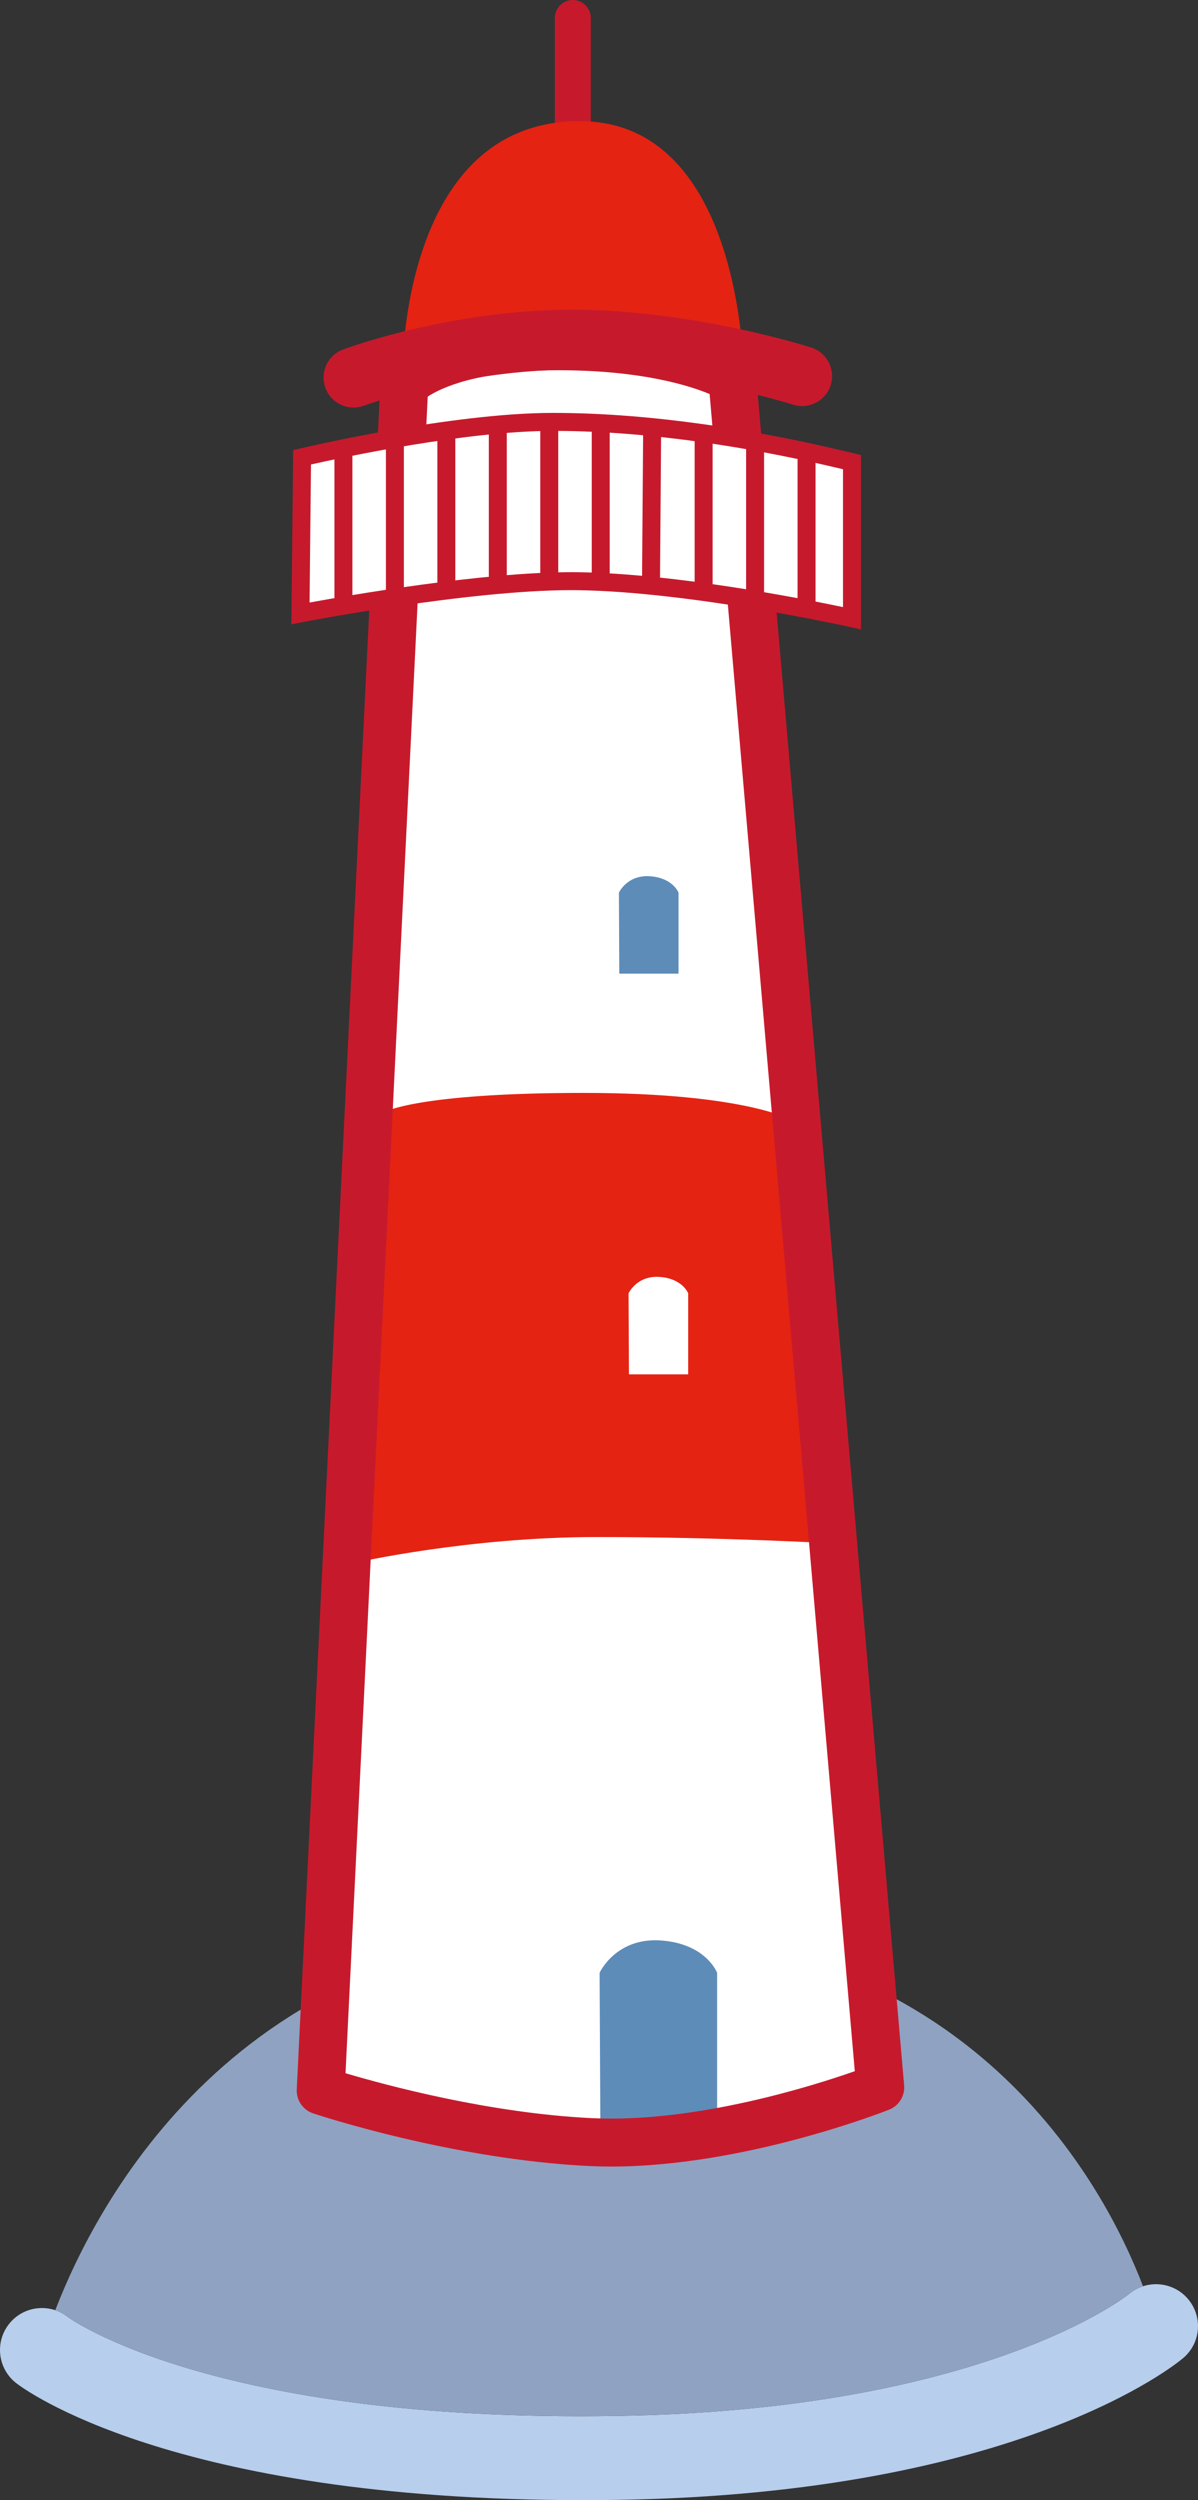 <?xml version="1.0" encoding="UTF-8"?>
<svg xmlns="http://www.w3.org/2000/svg" viewBox="279.77 4.88 274.65 572.73">
  <rect x="279.77" y="4.88" width="274.65" height="572.73" fill="#333333" stroke="none"/>
  <path d="m413.182 577.609c-94.427 0-128.301-25.706-129.735-26.833-4.176-3.277-4.902-9.318-1.625-13.497 3.277-4.173 9.32-4.898 13.497-1.627.244.184 33.086 24.183 125.756 22.669 84.297-1.289 117.246-27.699 117.568-27.965 4.07-3.366 10.122-2.833 13.517 1.212 3.393 4.048 2.912 10.051-1.108 13.474-1.489 1.269-37.562 31.095-129.684 32.506-2.779.04-5.506.061-8.186.061z" fill="#b7ceec"></path>
  <path d="m295.318 535.652c.244.184 33.086 24.183 125.756 22.669 84.297-1.289 117.246-27.699 117.568-27.965.968-.801 2.05-1.373 3.179-1.738-8.798-22.976-39.446-81.535-123.347-81.535-84.537 0-116.815 63.06-126.033 87.03 1.013.339 1.989.843 2.877 1.539z" fill="#8fa2c1"></path>
  <g clip-rule="evenodd" fill-rule="evenodd">
    <path d="m353.29 483.798 19.17-390.75s7.371-8.848 35.391-8.848c28.015 0 39.809 7.372 39.809 7.372l33.915 391.485s-35.389 14.009-66.353 12.537c-30.965-1.477-61.932-11.796-61.932-11.796z" fill="#fff"></path>
    <path d="m417.232 456.809s3.699-8.146 14.071-7.408c10.375.743 12.873 7.408 12.873 7.408v36.572h-26.762z" fill="#5d8cb8"></path>
    <path d="m367.819 259.67s7.373-4.425 45.711-4.425c38.336 0 48.66 6.635 48.66 6.635l8.846 96.584s-25.068-1.477-54.557-1.477c-29.492 0-55.296 5.899-55.296 5.899z" fill="#e42313"></path>
    <path d="m423.868 301.159s1.878-4.135 7.141-3.759c5.265.375 6.531 3.757 6.531 3.757v18.558h-13.58z" fill="#fff"></path>
    <path d="m421.659 209.369s1.877-4.134 7.139-3.758c5.263.374 6.529 3.756 6.529 3.756v18.56h-13.578z" fill="#5d8cb8"></path>
    <path d="m411.09 34.858v-25.858" style="fill:#c61a2c;stroke:#c61a2c;stroke-width:8.24;stroke-linecap:round;stroke-linejoin:round;stroke-miterlimit:10"></path>
    <path d="m372.067 89.582s-.343-57.573 41.235-56.935c36.364.559 36.9 56.669 36.9 56.669s-28.073-3.854-38.936-3.729c-10.058.117-39.199 3.995-39.199 3.995z" fill="#e42313"></path>
  </g>
  <path d="m360.821 98.24c-2.792 0-5.416-1.713-6.442-4.482-1.313-3.554.493-7.501 4.048-8.822 1-.371 24.848-9.111 52.479-9.111 27.471 0 53.749 8.321 54.854 8.676 3.61 1.157 5.598 5.021 4.444 8.632-1.156 3.613-5.035 5.602-8.631 4.447-.252-.079-25.401-8.021-50.668-8.021-25.077 0-47.479 8.174-47.705 8.256-.783.288-1.586.425-2.379.425z" fill="#c61a2c"></path>
  <path d="m419.887 501.194c-1.65 0-3.293-.034-4.927-.112-31.36-1.497-62.112-11.641-63.406-12.073-2.338-.778-3.872-3.021-3.752-5.479l19.171-390.751c.059-1.191.503-2.331 1.269-3.247.924-1.108 9.876-10.823 39.609-10.823 29.255 0 42.188 7.871 42.723 8.207 1.462.914 2.41 2.463 2.559 4.182l33.915 391.485c.21 2.42-1.194 4.689-3.45 5.582-1.344.533-33.272 13.029-63.711 13.029zm-60.903-21.382c9.2 2.732 33.016 9.173 56.499 10.294 23.674 1.126 50.488-7.333 60.255-10.76l-33.282-384.2c-4.444-1.857-15.507-5.452-34.605-5.452-18.647 0-27.09 4.114-30.023 6.044z" fill="#c61a2c"></path>
  <path clip-rule="evenodd" d="m348.652 145.396s39.815-7.74 63.776-7.373c26.538.408 62.666 8.479 62.666 8.479v-35.758s-2.318-.564-6.175-1.442c-13.521-3.083-37.696-7.774-62.39-7.772-23.229 0-57.509 8.108-57.509 8.108z" fill="#fff" fill-rule="evenodd"></path>
  <path d="m477.154 149.073-2.508-.561c-.36-.081-36.232-8.029-62.25-8.431l-1.661-.011c-23.622 0-61.313 7.272-61.689 7.347l-2.48.482.415-39.896 1.567-.371c1.41-.333 34.781-8.164 57.982-8.164 23.585 0 47.193 4.256 62.848 7.825 3.873.881 6.202 1.448 6.202 1.448l1.574.383zm-66.419-13.122 1.726.011c22.409.347 51.885 6.174 60.573 7.991v-31.584c-1.057-.25-2.615-.612-4.572-1.059-15.448-3.522-38.729-7.723-61.921-7.723-19.932 0-48.517 6.133-55.475 7.696l-.327 31.627c8.865-1.624 39.537-6.959 59.996-6.959z" fill="#c61a2c"></path>
  <path clip-rule="evenodd" d="m358.502 107.149v36.537-36.174" fill="#fff" fill-rule="evenodd"></path>
  <path d="m356.441 107.149h4.12v36.536h-4.12z" fill="#c61a2c"></path>
  <path clip-rule="evenodd" d="m370.302 105.381v36.327-35.967" fill="#fff" fill-rule="evenodd"></path>
  <path d="m368.241 105.381h4.12v36.327h-4.12z" fill="#c61a2c"></path>
  <path clip-rule="evenodd" d="m382.097 103.74v36.955-36.589" fill="#fff" fill-rule="evenodd"></path>
  <path d="m380.036 103.74h4.121v36.955h-4.121z" fill="#c61a2c"></path>
  <path clip-rule="evenodd" d="m393.894 101.62v37.233-36.864" fill="#fff" fill-rule="evenodd"></path>
  <path d="m391.834 101.62h4.12v37.232h-4.12z" fill="#c61a2c"></path>
  <path clip-rule="evenodd" d="m405.69 101.711v35.341-34.991" fill="#fff" fill-rule="evenodd"></path>
  <path d="m403.63 101.711h4.122v35.341h-4.122z" fill="#c61a2c"></path>
  <path clip-rule="evenodd" d="m417.489 102.542v35.664-35.31" fill="#fff" fill-rule="evenodd"></path>
  <path d="m415.43 102.542h4.12v35.664h-4.12z" fill="#c61a2c"></path>
  <path clip-rule="evenodd" d="m429.286 102.082-.272 37.046.272-36.698" fill="#fff" fill-rule="evenodd"></path>
  <path d="m431.072 139.142-4.12-.044.275-37.032 4.12.03-.002.347h.002z" fill="#c61a2c"></path>
  <path clip-rule="evenodd" d="m441.083 103.832v35.431-35.08" fill="#fff" fill-rule="evenodd"></path>
  <path d="m439.022 103.832h4.12v35.431h-4.12z" fill="#c61a2c"></path>
  <path clip-rule="evenodd" d="m452.88 106.319v35.156-34.807" fill="#fff" fill-rule="evenodd"></path>
  <path d="m450.82 106.319h4.118v35.155h-4.118z" fill="#c61a2c"></path>
  <path clip-rule="evenodd" d="m464.676 108.007v36.097-35.738" fill="#fff" fill-rule="evenodd"></path>
  <path d="m462.616 108.007h4.12v36.098h-4.12z" fill="#c61a2c"></path>
</svg>
